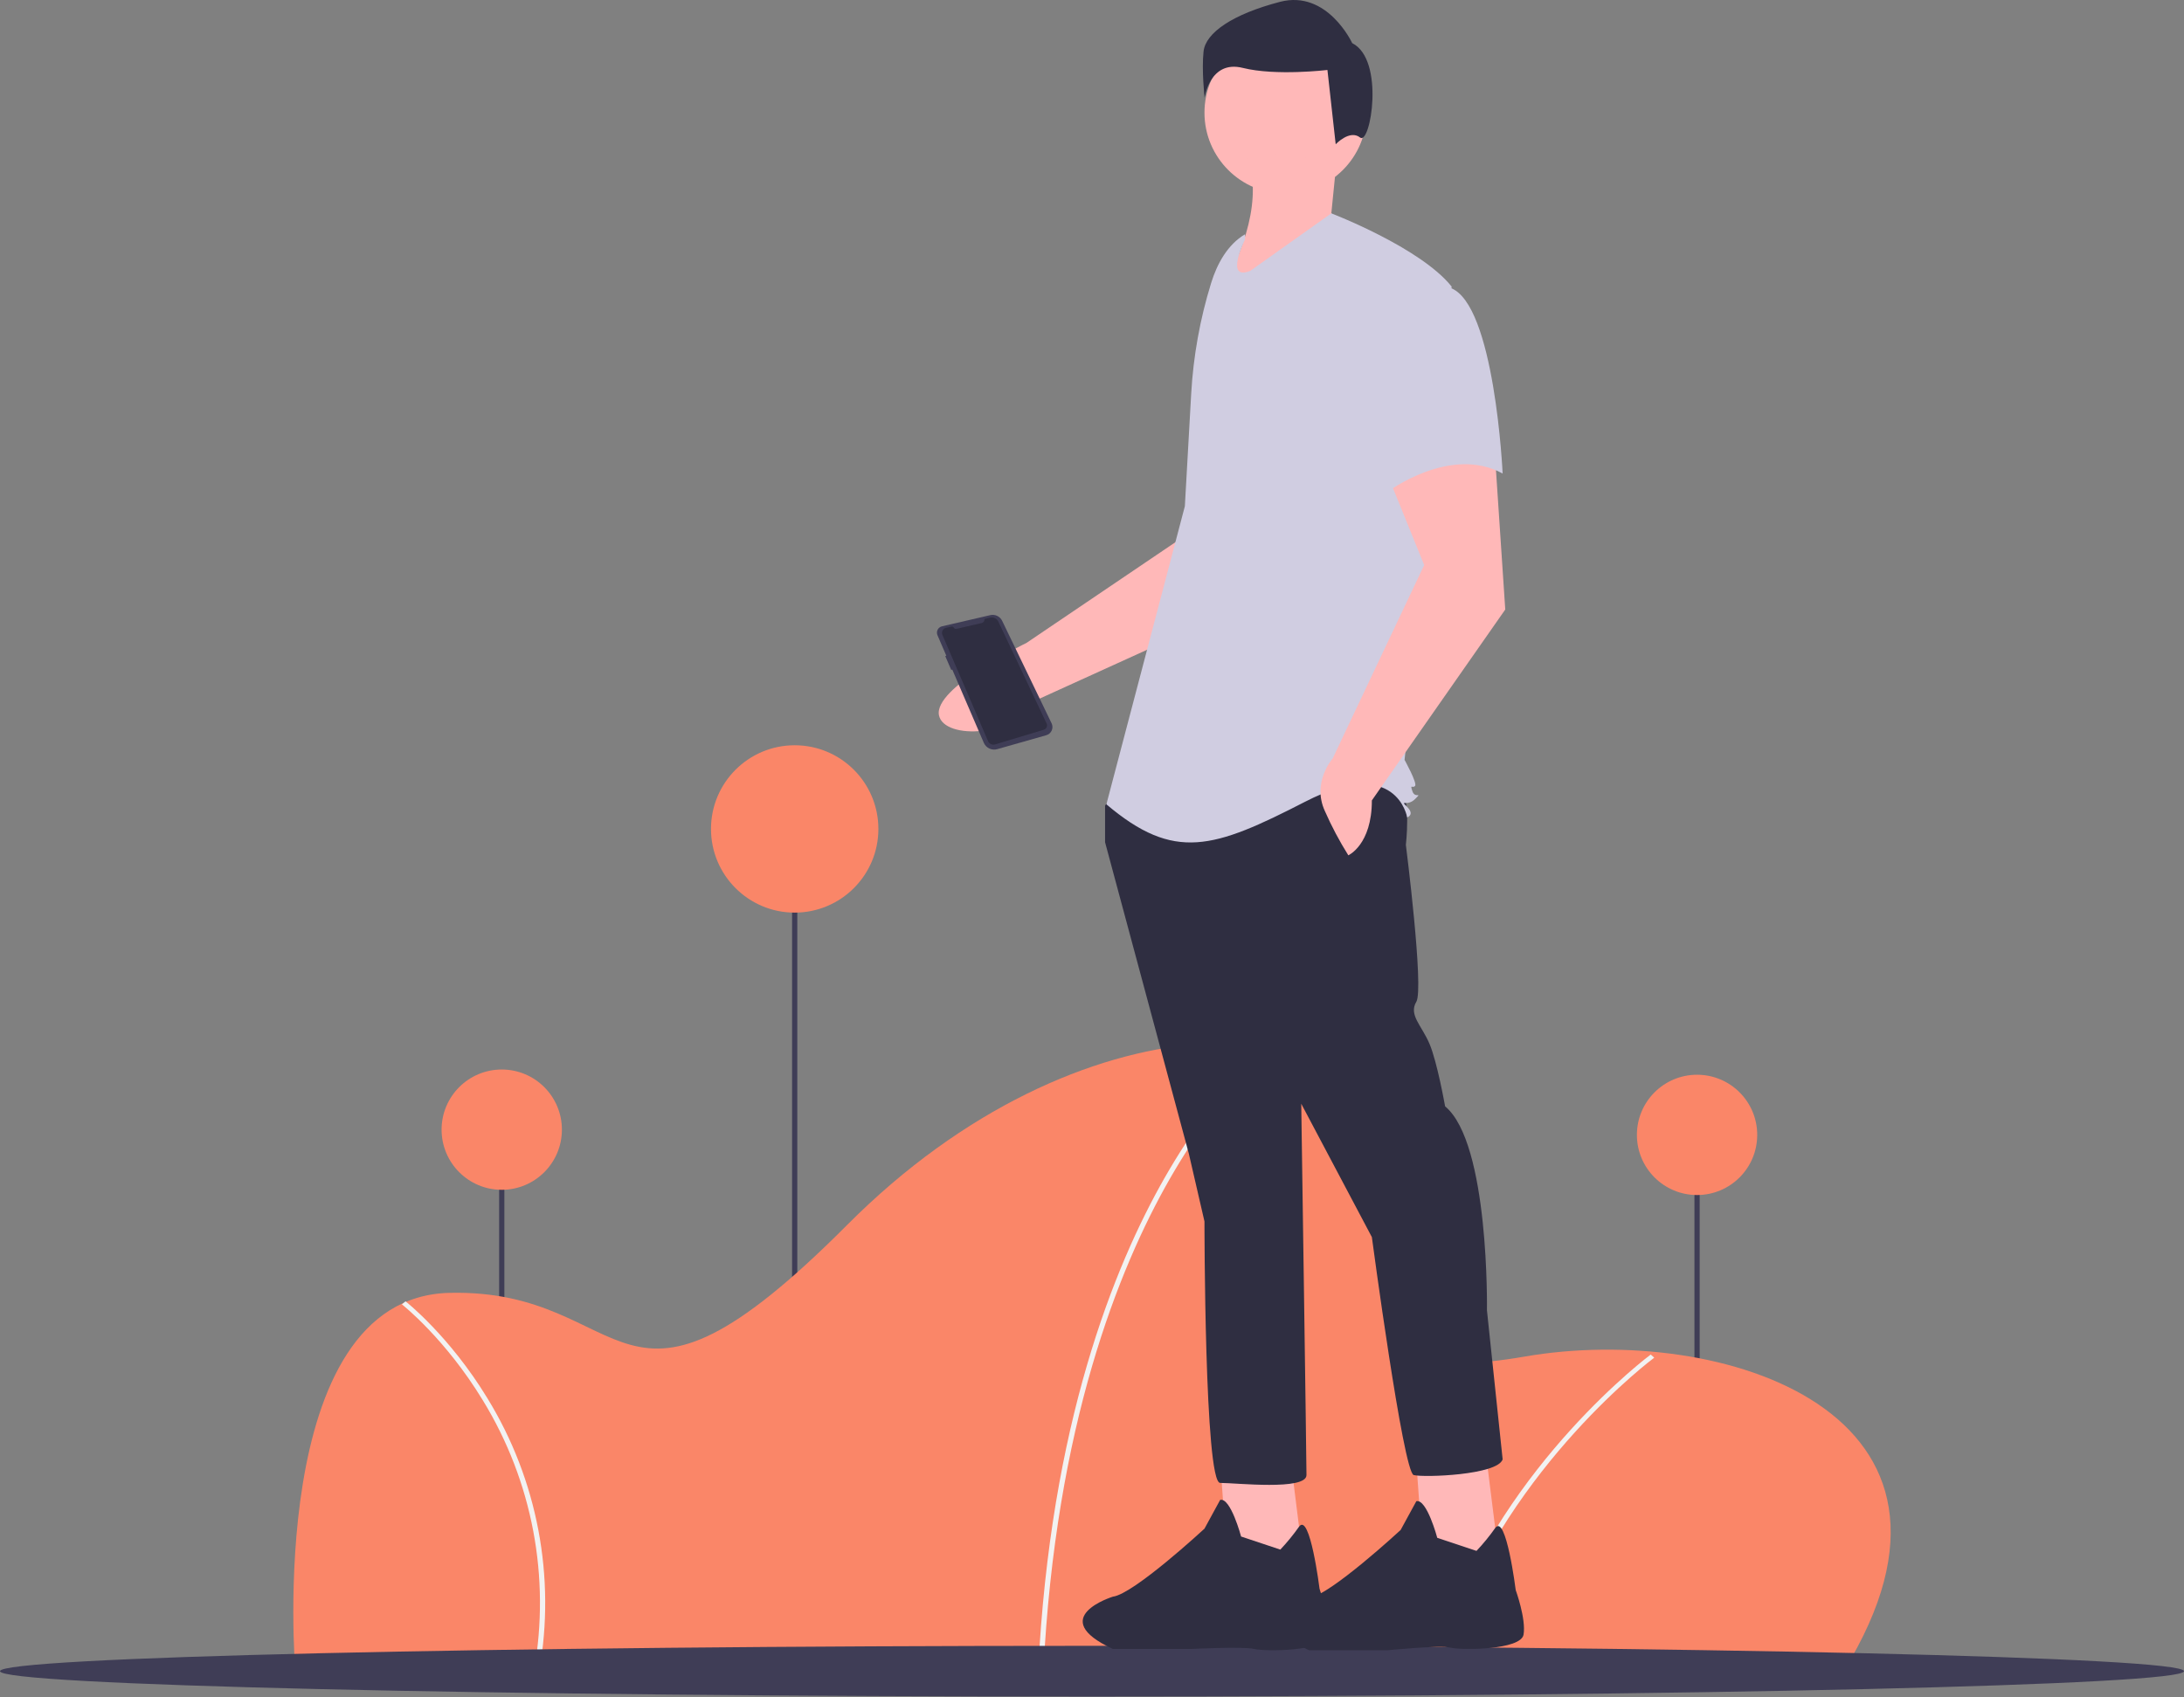 <?xml version="1.0" encoding="UTF-8"?> <svg xmlns="http://www.w3.org/2000/svg" width="835" height="649" viewBox="0 0 835 649" fill="none"><rect x="0" y="0" width="835" height="649" fill="#808080" stroke="none"/> <path d="M649.831 434H647.831V631H649.831V434Z" fill="#3F3D56"></path> <path d="M648.831 457C661.534 457 671.831 446.703 671.831 434C671.831 421.297 661.534 411 648.831 411C636.129 411 625.831 421.297 625.831 434C625.831 446.703 636.129 457 648.831 457Z" fill="#FA8668"></path> <path d="M192.831 432H190.831V629H192.831V432Z" fill="#3F3D56"></path> <path d="M304.831 317H302.831V514H304.831V317Z" fill="#3F3D56"></path> <path d="M704.909 639H112.909C112.909 639 100.909 496.033 171.909 494.408C242.909 492.783 234.909 557.769 323.909 468.414C412.909 379.059 520.909 383.933 534.909 436.734C548.909 489.534 507.909 531.775 582.909 518.778C657.909 505.78 765.909 539.898 704.909 639Z" fill="#FA8668"></path> <path d="M398.917 639.034L396.918 638.969C401.578 544.84 425.847 484.361 445.385 450.202C466.599 413.111 487.041 398.096 487.245 397.949L488.574 399.163C488.373 399.309 468.169 414.175 447.125 451.015C427.695 485.029 403.559 545.26 398.917 639.034Z" fill="#F2F2F2"></path> <path d="M206.151 639.114L204.17 638.89C210.499 603.18 203.529 566.389 184.578 535.468C170.212 511.845 153.821 498.944 153.657 498.816L155.041 497.643C155.207 497.773 171.852 510.873 186.371 534.748C205.497 565.95 212.534 603.077 206.151 639.114Z" fill="#F2F2F2"></path> <path d="M417.5 648.783C648.079 648.783 835.001 644.442 835.001 639.086C835.001 633.73 648.079 629.389 417.5 629.389C186.921 629.389 0 633.73 0 639.086C0 644.442 186.921 648.783 417.5 648.783Z" fill="#3F3D56"></path> <path d="M303.831 349C321.504 349 335.831 334.673 335.831 317C335.831 299.327 321.504 285 303.831 285C286.158 285 271.831 299.327 271.831 317C271.831 334.673 286.158 349 303.831 349Z" fill="#FA8668"></path> <path d="M191.831 455C204.534 455 214.831 444.703 214.831 432C214.831 419.297 204.534 409 191.831 409C179.129 409 168.831 419.297 168.831 432C168.831 444.703 179.129 455 191.831 455Z" fill="#FA8668"></path> <path d="M554.92 624.016L553 623.562C576.12 559.102 630.562 518.404 631.11 518L632.454 519.203C631.911 519.603 577.875 560.014 554.92 624.016Z" fill="#F2F2F2"></path> <path d="M466.145 160.547L460.212 200.029L392.406 245.891C392.406 245.891 356.756 262.975 359 273.589C361.001 283.05 388.51 281.93 397.168 267.3L478.234 230.446L505.346 176.771L466.145 160.547Z" fill="#FFB8B8"></path> <path d="M466.5 558.59L469.5 600.59L498.5 598.59L493.5 558.59H466.5Z" fill="#FFB8B8"></path> <path d="M474.5 587.589C474.5 587.589 470.5 572.589 466.5 573.589L460.5 584.589C460.5 584.589 433.5 609.589 425.5 610.589C425.5 610.589 399.5 618.589 425.5 630.589H455.5C455.5 630.589 475.5 629.589 479.5 630.589C483.5 631.589 506.5 631.589 507.5 625.589C508.5 619.589 504.5 607.589 504.5 607.589C504.5 607.589 500.812 578.086 496.656 583.838C494.484 586.923 492.092 589.847 489.5 592.589L474.5 587.589Z" fill="#2F2E41"></path> <path d="M541.5 559.09L544.5 601.09L573.5 599.09L568.5 559.09H541.5Z" fill="#FFB8B8"></path> <path d="M549.5 588.089C549.5 588.089 545.5 573.089 541.5 574.089L535.5 585.089C535.5 585.089 508.5 610.089 500.5 611.089C500.5 611.089 474.5 619.089 500.5 631.089H530.5C530.5 631.089 550.5 629.089 554.5 630.089C558.5 631.089 581.5 631.089 582.5 625.089C583.5 619.089 579.5 608.089 579.5 608.089C579.5 608.089 575.812 578.586 571.656 584.338C569.484 587.423 567.092 590.347 564.5 593.089L549.5 588.089Z" fill="#2F2E41"></path> <path d="M427.5 301.089L422.5 308.089V322.089L454.5 441.089L460.5 467.089C460.5 467.089 460.5 567.089 466.5 567.089C472.5 567.089 499.5 570.089 499.5 564.089C499.5 558.089 497.5 422.089 497.5 422.089L524.5 473.089C524.5 473.089 536.5 563.089 540.5 564.089C544.5 565.089 572.5 564.089 574.5 558.089L568.5 501.089C568.5 501.089 569.5 437.089 552.5 423.089C552.5 423.089 549.5 406.089 546.5 399.089C543.5 392.089 538.5 388.089 541.5 383.089C544.5 378.089 537.5 323.089 537.5 323.089C537.5 323.089 539.5 306.089 535.5 301.089C531.5 296.089 427.5 301.089 427.5 301.089Z" fill="#2F2E41"></path> <path d="M491.5 74.088C508.621 74.088 522.5 60.209 522.5 43.088C522.5 25.967 508.621 12.088 491.5 12.088C474.379 12.088 460.5 25.967 460.5 43.088C460.5 60.209 474.379 74.088 491.5 74.088Z" fill="#FFB8B8"></path> <path d="M511 61.588L509 81.588L517 88.588L466 112.588C478.563 91.124 482.284 71.58 476 57.588L511 61.588Z" fill="#FFB8B8"></path> <path d="M476 91.588C476 91.588 468 107.588 478 103.588L509 81.588C509 81.588 543 94.588 555 109.588L545 215.588L537 290.588C537 290.588 542 299.588 541 300.588C540 301.588 539 299.588 540 302.588C541 305.588 544 302.588 541 305.588C538 308.588 535 305.588 538 308.588C541 311.588 538 312.588 538 312.588C538 312.588 534 288.588 499 306.588C464 324.588 449 329.588 423 307.588L453 193.588L455.422 150.592C456.231 136.23 458.787 122.02 463.033 108.277C465.326 100.853 469.321 93.558 476 89.588V91.588Z" fill="#D0CDE1"></path> <path d="M529.5 179.088L544.5 216.088L509.5 290.088C509.5 290.088 501.5 299.088 506.5 310.088C509.084 315.966 512.092 321.647 515.5 327.088C515.5 327.088 524.5 323.088 524.5 306.088L575.5 233.088L571.5 173.088L529.5 179.088Z" fill="#FFB8B8"></path> <path d="M527.5 113.088C527.5 113.088 513.5 127.088 519.5 149.088C525.5 171.088 530.5 188.088 530.5 188.088C530.5 188.088 554.5 170.088 574.5 181.088C574.5 181.088 571.5 116.088 554.5 110.088C537.5 104.088 527.5 113.088 527.5 113.088Z" fill="#D0CDE1"></path> <path d="M516.984 16.495C516.984 16.495 507.512 -4.026 489.359 0.71C471.205 5.445 460.944 12.549 460.155 19.652C459.366 26.756 460.55 37.411 460.55 37.411C460.55 37.411 462.523 22.81 475.152 25.967C487.78 29.124 507.512 26.756 507.512 26.756L510.67 55.17C510.67 55.17 516.053 49.432 520 52.589C523.946 55.746 529.613 22.81 516.984 16.495Z" fill="#2F2E41"></path> <path d="M360.158 239.511L378.615 235.237C379.506 235.03 380.44 235.133 381.264 235.528C382.089 235.924 382.754 236.587 383.151 237.411L402.058 276.617C402.264 277.045 402.374 277.512 402.38 277.987C402.387 278.462 402.289 278.932 402.095 279.365C401.9 279.798 401.613 280.183 401.254 280.494C400.895 280.804 400.472 281.032 400.015 281.162L381.258 286.491C380.253 286.776 379.18 286.687 378.237 286.238C377.293 285.79 376.546 285.014 376.133 284.055L364.069 256.034L363.702 256.238L361.406 250.929L361.787 250.734L358.42 242.912C358.276 242.577 358.207 242.214 358.219 241.85C358.231 241.485 358.323 241.128 358.489 240.803C358.655 240.478 358.891 240.194 359.179 239.971C359.468 239.748 359.802 239.591 360.158 239.511V239.511Z" fill="#3F3D56"></path> <path d="M376.392 236.69L378.546 236.191C379.165 236.048 379.814 236.12 380.386 236.397C380.958 236.673 381.418 237.137 381.69 237.711L400.144 276.666C400.25 276.89 400.306 277.135 400.31 277.383C400.313 277.631 400.262 277.877 400.161 278.104C400.061 278.331 399.912 278.533 399.726 278.698C399.54 278.862 399.321 278.984 399.083 279.056L380.458 284.675C379.932 284.834 379.367 284.793 378.869 284.561C378.372 284.33 377.977 283.923 377.76 283.419L360.3 242.781C360.187 242.518 360.134 242.233 360.143 241.947C360.152 241.661 360.223 241.38 360.353 241.125C360.482 240.869 360.666 240.646 360.891 240.469C361.116 240.292 361.378 240.167 361.656 240.103L363.7 239.629C363.898 239.584 364.106 239.604 364.29 239.688C364.475 239.772 364.627 239.915 364.723 240.094V240.094C364.807 240.252 364.942 240.378 365.105 240.452C365.268 240.526 365.451 240.544 365.626 240.504L375.329 238.257C375.671 238.177 375.97 237.972 376.167 237.682C376.365 237.391 376.445 237.037 376.392 236.69V236.69Z" fill="#2F2E41"></path> </svg> 